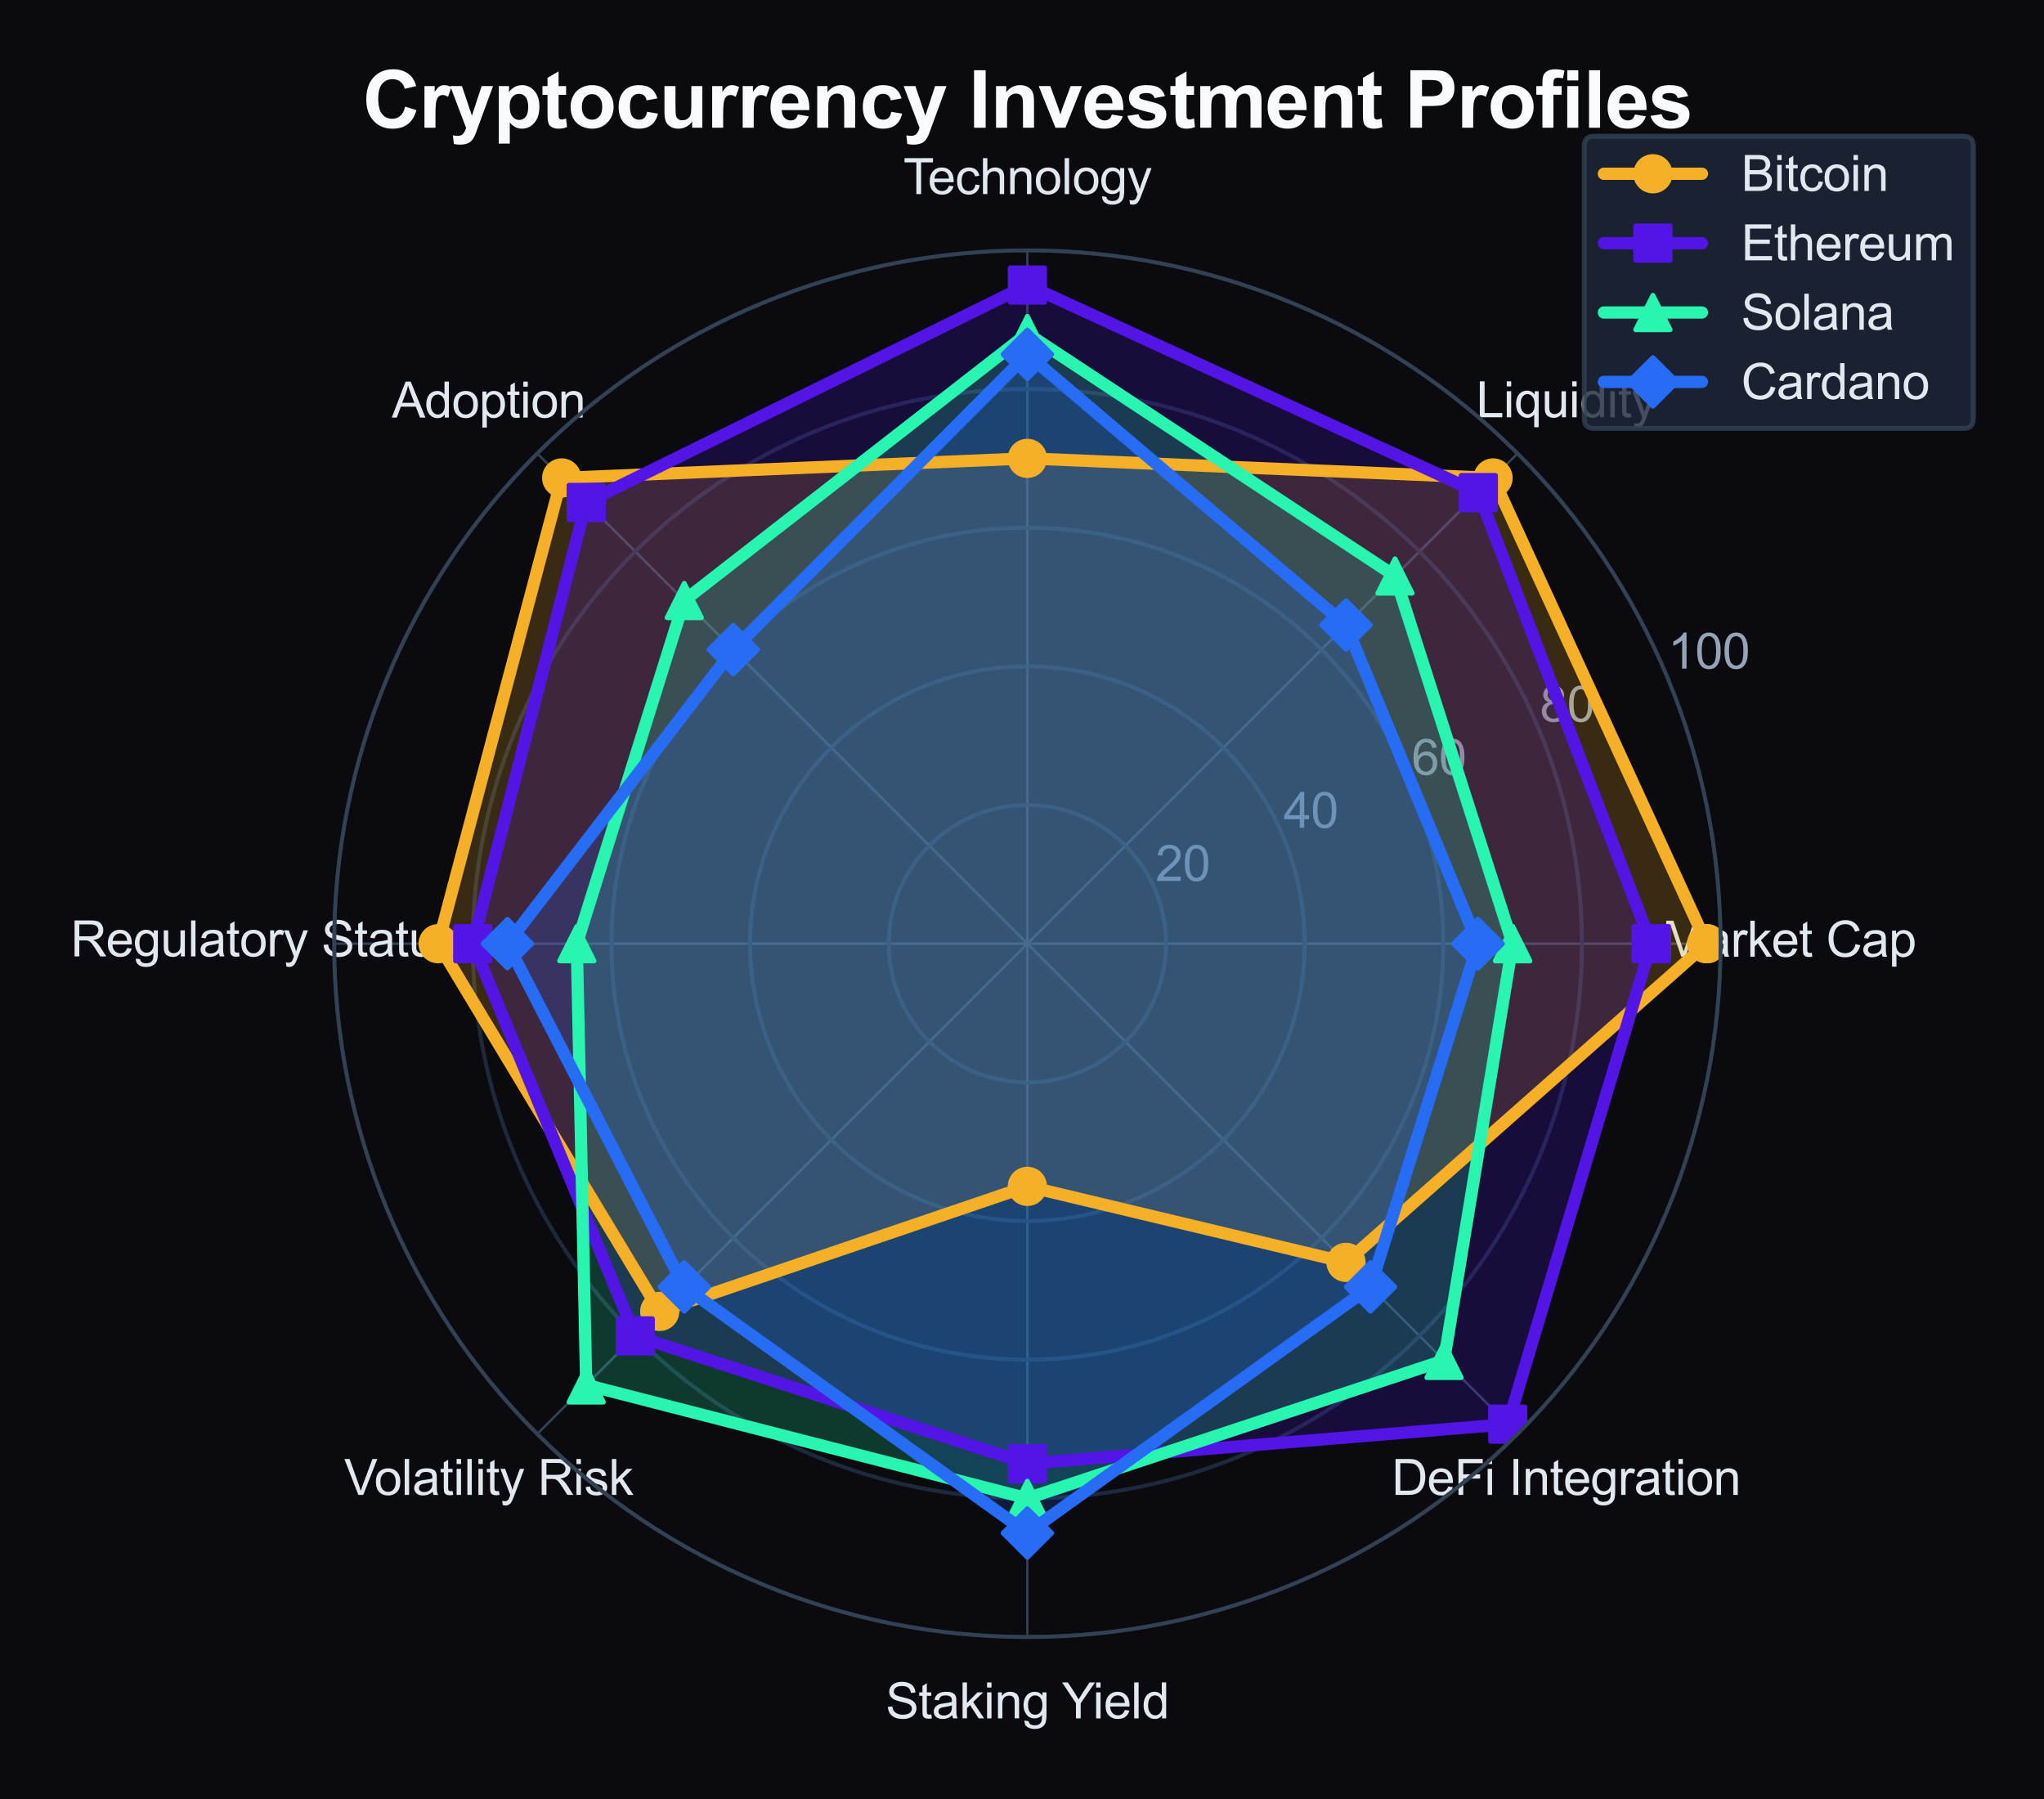 <?xml version="1.0" encoding="utf-8" standalone="no"?>
<!DOCTYPE svg PUBLIC "-//W3C//DTD SVG 1.1//EN"
  "http://www.w3.org/Graphics/SVG/1.1/DTD/svg11.dtd">
<svg xmlns:xlink="http://www.w3.org/1999/xlink" viewBox="0 0 416.828 366.878" xmlns="http://www.w3.org/2000/svg" version="1.1">
 <defs>
  <style type="text/css">*{stroke-linejoin: round; stroke-linecap: butt}</style>
 </defs>
 <g id="figure_1">
  <g id="patch_1">
   <path d="M 0 366.878 
L 416.828 366.878 
L 416.828 0 
L 0 0 
z
" style="fill: #0a0a0f"/>
  </g>
  <g id="axes_1">
   <g id="patch_2">
    <path d="M 350.88 192.417 
C 350.88 173.852 347.223 155.468 340.119 138.317 
C 333.015 121.166 322.601 105.581 309.474 92.454 
C 296.347 79.327 280.762 68.913 263.61 61.809 
C 246.459 54.704 228.075 51.047 209.511 51.047 
C 190.946 51.047 172.562 54.704 155.411 61.809 
C 138.26 68.913 122.675 79.327 109.548 92.454 
C 96.42 105.581 86.007 121.166 78.903 138.317 
C 71.798 155.468 68.141 173.852 68.141 192.417 
C 68.141 210.981 71.798 229.365 78.903 246.517 
C 86.007 263.668 96.42 279.253 109.548 292.38 
C 122.675 305.507 138.26 315.921 155.411 323.025 
C 172.562 330.129 190.946 333.786 209.511 333.786 
C 228.075 333.786 246.459 330.129 263.61 323.025 
C 280.762 315.921 296.347 305.507 309.474 292.38 
C 322.601 279.253 333.015 263.668 340.119 246.517 
C 347.223 229.365 350.88 210.981 350.88 192.417 
M 209.511 192.417 
C 209.511 192.417 209.511 192.417 209.511 192.417 
C 209.511 192.417 209.511 192.417 209.511 192.417 
C 209.511 192.417 209.511 192.417 209.511 192.417 
C 209.511 192.417 209.511 192.417 209.511 192.417 
C 209.511 192.417 209.511 192.417 209.511 192.417 
C 209.511 192.417 209.511 192.417 209.511 192.417 
C 209.511 192.417 209.511 192.417 209.511 192.417 
C 209.511 192.417 209.511 192.417 209.511 192.417 
C 209.511 192.417 209.511 192.417 209.511 192.417 
C 209.511 192.417 209.511 192.417 209.511 192.417 
C 209.511 192.417 209.511 192.417 209.511 192.417 
C 209.511 192.417 209.511 192.417 209.511 192.417 
C 209.511 192.417 209.511 192.417 209.511 192.417 
C 209.511 192.417 209.511 192.417 209.511 192.417 
C 209.511 192.417 209.511 192.417 209.511 192.417 
C 209.511 192.417 209.511 192.417 209.511 192.417 
z
" style="fill: #0a0a0f"/>
   </g>
   <g id="matplotlib.axis_1">
    <g id="xtick_1">
     <g id="line2d_1">
      <path d="M 209.511 192.417 
L 350.88 192.417 
" clip-path="url(#p26b1cb634c)" style="fill: none; stroke: #334155; stroke-width: 0.5; stroke-linecap: round"/>
     </g>
     <g id="text_1">
      <!-- Market Cap -->
      <g style="fill: #e2e8f0" transform="translate(339.04 195.063) scale(0.1 -0.1)">
       <defs>
        <path id="ArialMT-4d" d="M 475 0 
L 475 4581 
L 1388 4581 
L 2472 1338 
Q 2622 884 2691 659 
Q 2769 909 2934 1394 
L 4031 4581 
L 4847 4581 
L 4847 0 
L 4263 0 
L 4263 3834 
L 2931 0 
L 2384 0 
L 1059 3900 
L 1059 0 
L 475 0 
z
" transform="scale(0.016)"/>
        <path id="ArialMT-61" d="M 2588 409 
Q 2275 144 1986 34 
Q 1697 -75 1366 -75 
Q 819 -75 525 192 
Q 231 459 231 875 
Q 231 1119 342 1320 
Q 453 1522 633 1644 
Q 813 1766 1038 1828 
Q 1203 1872 1538 1913 
Q 2219 1994 2541 2106 
Q 2544 2222 2544 2253 
Q 2544 2597 2384 2738 
Q 2169 2928 1744 2928 
Q 1347 2928 1158 2789 
Q 969 2650 878 2297 
L 328 2372 
Q 403 2725 575 2942 
Q 747 3159 1072 3276 
Q 1397 3394 1825 3394 
Q 2250 3394 2515 3294 
Q 2781 3194 2906 3042 
Q 3031 2891 3081 2659 
Q 3109 2516 3109 2141 
L 3109 1391 
Q 3109 606 3145 398 
Q 3181 191 3288 0 
L 2700 0 
Q 2613 175 2588 409 
z
M 2541 1666 
Q 2234 1541 1622 1453 
Q 1275 1403 1131 1340 
Q 988 1278 909 1158 
Q 831 1038 831 891 
Q 831 666 1001 516 
Q 1172 366 1500 366 
Q 1825 366 2078 508 
Q 2331 650 2450 897 
Q 2541 1088 2541 1459 
L 2541 1666 
z
" transform="scale(0.016)"/>
        <path id="ArialMT-72" d="M 416 0 
L 416 3319 
L 922 3319 
L 922 2816 
Q 1116 3169 1280 3281 
Q 1444 3394 1641 3394 
Q 1925 3394 2219 3213 
L 2025 2691 
Q 1819 2813 1613 2813 
Q 1428 2813 1281 2702 
Q 1134 2591 1072 2394 
Q 978 2094 978 1738 
L 978 0 
L 416 0 
z
" transform="scale(0.016)"/>
        <path id="ArialMT-6b" d="M 425 0 
L 425 4581 
L 988 4581 
L 988 1969 
L 2319 3319 
L 3047 3319 
L 1778 2088 
L 3175 0 
L 2481 0 
L 1384 1697 
L 988 1316 
L 988 0 
L 425 0 
z
" transform="scale(0.016)"/>
        <path id="ArialMT-65" d="M 2694 1069 
L 3275 997 
Q 3138 488 2766 206 
Q 2394 -75 1816 -75 
Q 1088 -75 661 373 
Q 234 822 234 1631 
Q 234 2469 665 2931 
Q 1097 3394 1784 3394 
Q 2450 3394 2872 2941 
Q 3294 2488 3294 1666 
Q 3294 1616 3291 1516 
L 816 1516 
Q 847 969 1125 678 
Q 1403 388 1819 388 
Q 2128 388 2347 550 
Q 2566 713 2694 1069 
z
M 847 1978 
L 2700 1978 
Q 2663 2397 2488 2606 
Q 2219 2931 1791 2931 
Q 1403 2931 1139 2672 
Q 875 2413 847 1978 
z
" transform="scale(0.016)"/>
        <path id="ArialMT-74" d="M 1650 503 
L 1731 6 
Q 1494 -44 1306 -44 
Q 1000 -44 831 53 
Q 663 150 594 308 
Q 525 466 525 972 
L 525 2881 
L 113 2881 
L 113 3319 
L 525 3319 
L 525 4141 
L 1084 4478 
L 1084 3319 
L 1650 3319 
L 1650 2881 
L 1084 2881 
L 1084 941 
Q 1084 700 1114 631 
Q 1144 563 1211 522 
Q 1278 481 1403 481 
Q 1497 481 1650 503 
z
" transform="scale(0.016)"/>
        <path id="ArialMT-20" transform="scale(0.016)"/>
        <path id="ArialMT-43" d="M 3763 1606 
L 4369 1453 
Q 4178 706 3683 314 
Q 3188 -78 2472 -78 
Q 1731 -78 1267 223 
Q 803 525 561 1097 
Q 319 1669 319 2325 
Q 319 3041 592 3573 
Q 866 4106 1370 4382 
Q 1875 4659 2481 4659 
Q 3169 4659 3637 4309 
Q 4106 3959 4291 3325 
L 3694 3184 
Q 3534 3684 3231 3912 
Q 2928 4141 2469 4141 
Q 1941 4141 1586 3887 
Q 1231 3634 1087 3207 
Q 944 2781 944 2328 
Q 944 1744 1114 1308 
Q 1284 872 1643 656 
Q 2003 441 2422 441 
Q 2931 441 3284 734 
Q 3638 1028 3763 1606 
z
" transform="scale(0.016)"/>
        <path id="ArialMT-70" d="M 422 -1272 
L 422 3319 
L 934 3319 
L 934 2888 
Q 1116 3141 1344 3267 
Q 1572 3394 1897 3394 
Q 2322 3394 2647 3175 
Q 2972 2956 3137 2557 
Q 3303 2159 3303 1684 
Q 3303 1175 3120 767 
Q 2938 359 2589 142 
Q 2241 -75 1856 -75 
Q 1575 -75 1351 44 
Q 1128 163 984 344 
L 984 -1272 
L 422 -1272 
z
M 931 1641 
Q 931 1000 1190 694 
Q 1450 388 1819 388 
Q 2194 388 2461 705 
Q 2728 1022 2728 1688 
Q 2728 2322 2467 2637 
Q 2206 2953 1844 2953 
Q 1484 2953 1207 2617 
Q 931 2281 931 1641 
z
" transform="scale(0.016)"/>
       </defs>
       <use xlink:href="#ArialMT-4d"/>
       <use xlink:href="#ArialMT-61" transform="translate(83.301 0)"/>
       <use xlink:href="#ArialMT-72" transform="translate(138.916 0)"/>
       <use xlink:href="#ArialMT-6b" transform="translate(172.217 0)"/>
       <use xlink:href="#ArialMT-65" transform="translate(222.217 0)"/>
       <use xlink:href="#ArialMT-74" transform="translate(277.832 0)"/>
       <use xlink:href="#ArialMT-20" transform="translate(305.615 0)"/>
       <use xlink:href="#ArialMT-43" transform="translate(333.398 0)"/>
       <use xlink:href="#ArialMT-61" transform="translate(405.615 0)"/>
       <use xlink:href="#ArialMT-70" transform="translate(461.23 0)"/>
      </g>
     </g>
    </g>
    <g id="xtick_2">
     <g id="line2d_2">
      <path d="M 209.511 192.417 
L 309.474 92.454 
" clip-path="url(#p26b1cb634c)" style="fill: none; stroke: #334155; stroke-width: 0.5; stroke-linecap: round"/>
     </g>
     <g id="text_2">
      <!-- Liquidity -->
      <g style="fill: #e2e8f0" transform="translate(301.03 85.081) scale(0.1 -0.1)">
       <defs>
        <path id="ArialMT-4c" d="M 469 0 
L 469 4581 
L 1075 4581 
L 1075 541 
L 3331 541 
L 3331 0 
L 469 0 
z
" transform="scale(0.016)"/>
        <path id="ArialMT-69" d="M 425 3934 
L 425 4581 
L 988 4581 
L 988 3934 
L 425 3934 
z
M 425 0 
L 425 3319 
L 988 3319 
L 988 0 
L 425 0 
z
" transform="scale(0.016)"/>
        <path id="ArialMT-71" d="M 2538 -1272 
L 2538 353 
Q 2406 169 2170 47 
Q 1934 -75 1669 -75 
Q 1078 -75 651 397 
Q 225 869 225 1691 
Q 225 2191 398 2587 
Q 572 2984 901 3189 
Q 1231 3394 1625 3394 
Q 2241 3394 2594 2875 
L 2594 3319 
L 3100 3319 
L 3100 -1272 
L 2538 -1272 
z
M 803 1669 
Q 803 1028 1072 708 
Q 1341 388 1716 388 
Q 2075 388 2334 692 
Q 2594 997 2594 1619 
Q 2594 2281 2320 2615 
Q 2047 2950 1678 2950 
Q 1313 2950 1058 2639 
Q 803 2328 803 1669 
z
" transform="scale(0.016)"/>
        <path id="ArialMT-75" d="M 2597 0 
L 2597 488 
Q 2209 -75 1544 -75 
Q 1250 -75 995 37 
Q 741 150 617 320 
Q 494 491 444 738 
Q 409 903 409 1263 
L 409 3319 
L 972 3319 
L 972 1478 
Q 972 1038 1006 884 
Q 1059 663 1231 536 
Q 1403 409 1656 409 
Q 1909 409 2131 539 
Q 2353 669 2445 892 
Q 2538 1116 2538 1541 
L 2538 3319 
L 3100 3319 
L 3100 0 
L 2597 0 
z
" transform="scale(0.016)"/>
        <path id="ArialMT-64" d="M 2575 0 
L 2575 419 
Q 2259 -75 1647 -75 
Q 1250 -75 917 144 
Q 584 363 401 755 
Q 219 1147 219 1656 
Q 219 2153 384 2558 
Q 550 2963 881 3178 
Q 1213 3394 1622 3394 
Q 1922 3394 2156 3267 
Q 2391 3141 2538 2938 
L 2538 4581 
L 3097 4581 
L 3097 0 
L 2575 0 
z
M 797 1656 
Q 797 1019 1065 703 
Q 1334 388 1700 388 
Q 2069 388 2326 689 
Q 2584 991 2584 1609 
Q 2584 2291 2321 2609 
Q 2059 2928 1675 2928 
Q 1300 2928 1048 2622 
Q 797 2316 797 1656 
z
" transform="scale(0.016)"/>
        <path id="ArialMT-79" d="M 397 -1278 
L 334 -750 
Q 519 -800 656 -800 
Q 844 -800 956 -737 
Q 1069 -675 1141 -563 
Q 1194 -478 1313 -144 
Q 1328 -97 1363 -6 
L 103 3319 
L 709 3319 
L 1400 1397 
Q 1534 1031 1641 628 
Q 1738 1016 1872 1384 
L 2581 3319 
L 3144 3319 
L 1881 -56 
Q 1678 -603 1566 -809 
Q 1416 -1088 1222 -1217 
Q 1028 -1347 759 -1347 
Q 597 -1347 397 -1278 
z
" transform="scale(0.016)"/>
       </defs>
       <use xlink:href="#ArialMT-4c"/>
       <use xlink:href="#ArialMT-69" transform="translate(55.615 0)"/>
       <use xlink:href="#ArialMT-71" transform="translate(77.832 0)"/>
       <use xlink:href="#ArialMT-75" transform="translate(133.447 0)"/>
       <use xlink:href="#ArialMT-69" transform="translate(189.062 0)"/>
       <use xlink:href="#ArialMT-64" transform="translate(211.279 0)"/>
       <use xlink:href="#ArialMT-69" transform="translate(266.895 0)"/>
       <use xlink:href="#ArialMT-74" transform="translate(289.111 0)"/>
       <use xlink:href="#ArialMT-79" transform="translate(316.895 0)"/>
      </g>
     </g>
    </g>
    <g id="xtick_3">
     <g id="line2d_3">
      <path d="M 209.511 192.417 
L 209.511 51.047 
" clip-path="url(#p26b1cb634c)" style="fill: none; stroke: #334155; stroke-width: 0.5; stroke-linecap: round"/>
     </g>
     <g id="text_3">
      <!-- Technology -->
      <g style="fill: #e2e8f0" transform="translate(184.219 39.574) scale(0.1 -0.1)">
       <defs>
        <path id="ArialMT-54" d="M 1659 0 
L 1659 4041 
L 150 4041 
L 150 4581 
L 3781 4581 
L 3781 4041 
L 2266 4041 
L 2266 0 
L 1659 0 
z
" transform="scale(0.016)"/>
        <path id="ArialMT-63" d="M 2588 1216 
L 3141 1144 
Q 3050 572 2676 248 
Q 2303 -75 1759 -75 
Q 1078 -75 664 370 
Q 250 816 250 1647 
Q 250 2184 428 2587 
Q 606 2991 970 3192 
Q 1334 3394 1763 3394 
Q 2303 3394 2647 3120 
Q 2991 2847 3088 2344 
L 2541 2259 
Q 2463 2594 2264 2762 
Q 2066 2931 1784 2931 
Q 1359 2931 1093 2626 
Q 828 2322 828 1663 
Q 828 994 1084 691 
Q 1341 388 1753 388 
Q 2084 388 2306 591 
Q 2528 794 2588 1216 
z
" transform="scale(0.016)"/>
        <path id="ArialMT-68" d="M 422 0 
L 422 4581 
L 984 4581 
L 984 2938 
Q 1378 3394 1978 3394 
Q 2347 3394 2619 3248 
Q 2891 3103 3008 2847 
Q 3125 2591 3125 2103 
L 3125 0 
L 2563 0 
L 2563 2103 
Q 2563 2525 2380 2717 
Q 2197 2909 1863 2909 
Q 1613 2909 1392 2779 
Q 1172 2650 1078 2428 
Q 984 2206 984 1816 
L 984 0 
L 422 0 
z
" transform="scale(0.016)"/>
        <path id="ArialMT-6e" d="M 422 0 
L 422 3319 
L 928 3319 
L 928 2847 
Q 1294 3394 1984 3394 
Q 2284 3394 2536 3286 
Q 2788 3178 2913 3003 
Q 3038 2828 3088 2588 
Q 3119 2431 3119 2041 
L 3119 0 
L 2556 0 
L 2556 2019 
Q 2556 2363 2490 2533 
Q 2425 2703 2258 2804 
Q 2091 2906 1866 2906 
Q 1506 2906 1245 2678 
Q 984 2450 984 1813 
L 984 0 
L 422 0 
z
" transform="scale(0.016)"/>
        <path id="ArialMT-6f" d="M 213 1659 
Q 213 2581 725 3025 
Q 1153 3394 1769 3394 
Q 2453 3394 2887 2945 
Q 3322 2497 3322 1706 
Q 3322 1066 3130 698 
Q 2938 331 2570 128 
Q 2203 -75 1769 -75 
Q 1072 -75 642 372 
Q 213 819 213 1659 
z
M 791 1659 
Q 791 1022 1069 705 
Q 1347 388 1769 388 
Q 2188 388 2466 706 
Q 2744 1025 2744 1678 
Q 2744 2294 2464 2611 
Q 2184 2928 1769 2928 
Q 1347 2928 1069 2612 
Q 791 2297 791 1659 
z
" transform="scale(0.016)"/>
        <path id="ArialMT-6c" d="M 409 0 
L 409 4581 
L 972 4581 
L 972 0 
L 409 0 
z
" transform="scale(0.016)"/>
        <path id="ArialMT-67" d="M 319 -275 
L 866 -356 
Q 900 -609 1056 -725 
Q 1266 -881 1628 -881 
Q 2019 -881 2231 -725 
Q 2444 -569 2519 -288 
Q 2563 -116 2559 434 
Q 2191 0 1641 0 
Q 956 0 581 494 
Q 206 988 206 1678 
Q 206 2153 378 2554 
Q 550 2956 876 3175 
Q 1203 3394 1644 3394 
Q 2231 3394 2613 2919 
L 2613 3319 
L 3131 3319 
L 3131 450 
Q 3131 -325 2973 -648 
Q 2816 -972 2473 -1159 
Q 2131 -1347 1631 -1347 
Q 1038 -1347 672 -1080 
Q 306 -813 319 -275 
z
M 784 1719 
Q 784 1066 1043 766 
Q 1303 466 1694 466 
Q 2081 466 2343 764 
Q 2606 1063 2606 1700 
Q 2606 2309 2336 2618 
Q 2066 2928 1684 2928 
Q 1309 2928 1046 2623 
Q 784 2319 784 1719 
z
" transform="scale(0.016)"/>
       </defs>
       <use xlink:href="#ArialMT-54"/>
       <use xlink:href="#ArialMT-65" transform="translate(49.959 0)"/>
       <use xlink:href="#ArialMT-63" transform="translate(105.574 0)"/>
       <use xlink:href="#ArialMT-68" transform="translate(155.574 0)"/>
       <use xlink:href="#ArialMT-6e" transform="translate(211.189 0)"/>
       <use xlink:href="#ArialMT-6f" transform="translate(266.805 0)"/>
       <use xlink:href="#ArialMT-6c" transform="translate(322.42 0)"/>
       <use xlink:href="#ArialMT-6f" transform="translate(344.637 0)"/>
       <use xlink:href="#ArialMT-67" transform="translate(400.252 0)"/>
       <use xlink:href="#ArialMT-79" transform="translate(455.867 0)"/>
      </g>
     </g>
    </g>
    <g id="xtick_4">
     <g id="line2d_4">
      <path d="M 209.511 192.417 
L 109.548 92.454 
" clip-path="url(#p26b1cb634c)" style="fill: none; stroke: #334155; stroke-width: 0.5; stroke-linecap: round"/>
     </g>
     <g id="text_4">
      <!-- Adoption -->
      <g style="fill: #e2e8f0" transform="translate(79.911 85.139) scale(0.1 -0.1)">
       <defs>
        <path id="ArialMT-41" d="M -9 0 
L 1750 4581 
L 2403 4581 
L 4278 0 
L 3588 0 
L 3053 1388 
L 1138 1388 
L 634 0 
L -9 0 
z
M 1313 1881 
L 2866 1881 
L 2388 3150 
Q 2169 3728 2063 4100 
Q 1975 3659 1816 3225 
L 1313 1881 
z
" transform="scale(0.016)"/>
       </defs>
       <use xlink:href="#ArialMT-41"/>
       <use xlink:href="#ArialMT-64" transform="translate(66.699 0)"/>
       <use xlink:href="#ArialMT-6f" transform="translate(122.314 0)"/>
       <use xlink:href="#ArialMT-70" transform="translate(177.93 0)"/>
       <use xlink:href="#ArialMT-74" transform="translate(233.545 0)"/>
       <use xlink:href="#ArialMT-69" transform="translate(261.328 0)"/>
       <use xlink:href="#ArialMT-6f" transform="translate(283.545 0)"/>
       <use xlink:href="#ArialMT-6e" transform="translate(339.16 0)"/>
      </g>
     </g>
    </g>
    <g id="xtick_5">
     <g id="line2d_5">
      <path d="M 209.511 192.417 
L 68.141 192.417 
" clip-path="url(#p26b1cb634c)" style="fill: none; stroke: #334155; stroke-width: 0.5; stroke-linecap: round"/>
     </g>
     <g id="text_5">
      <!-- Regulatory Status -->
      <g style="fill: #e2e8f0" transform="translate(14.4 195.004) scale(0.1 -0.1)">
       <defs>
        <path id="ArialMT-52" d="M 503 0 
L 503 4581 
L 2534 4581 
Q 3147 4581 3465 4457 
Q 3784 4334 3975 4021 
Q 4166 3709 4166 3331 
Q 4166 2844 3850 2509 
Q 3534 2175 2875 2084 
Q 3116 1969 3241 1856 
Q 3506 1613 3744 1247 
L 4541 0 
L 3778 0 
L 3172 953 
Q 2906 1366 2734 1584 
Q 2563 1803 2427 1890 
Q 2291 1978 2150 2013 
Q 2047 2034 1813 2034 
L 1109 2034 
L 1109 0 
L 503 0 
z
M 1109 2559 
L 2413 2559 
Q 2828 2559 3062 2645 
Q 3297 2731 3419 2920 
Q 3541 3109 3541 3331 
Q 3541 3656 3305 3865 
Q 3069 4075 2559 4075 
L 1109 4075 
L 1109 2559 
z
" transform="scale(0.016)"/>
        <path id="ArialMT-53" d="M 288 1472 
L 859 1522 
Q 900 1178 1048 958 
Q 1197 738 1509 602 
Q 1822 466 2213 466 
Q 2559 466 2825 569 
Q 3091 672 3220 851 
Q 3350 1031 3350 1244 
Q 3350 1459 3225 1620 
Q 3100 1781 2813 1891 
Q 2628 1963 1997 2114 
Q 1366 2266 1113 2400 
Q 784 2572 623 2826 
Q 463 3081 463 3397 
Q 463 3744 659 4045 
Q 856 4347 1234 4503 
Q 1613 4659 2075 4659 
Q 2584 4659 2973 4495 
Q 3363 4331 3572 4012 
Q 3781 3694 3797 3291 
L 3216 3247 
Q 3169 3681 2898 3903 
Q 2628 4125 2100 4125 
Q 1550 4125 1298 3923 
Q 1047 3722 1047 3438 
Q 1047 3191 1225 3031 
Q 1400 2872 2139 2705 
Q 2878 2538 3153 2413 
Q 3553 2228 3743 1945 
Q 3934 1663 3934 1294 
Q 3934 928 3725 604 
Q 3516 281 3123 101 
Q 2731 -78 2241 -78 
Q 1619 -78 1198 103 
Q 778 284 539 648 
Q 300 1013 288 1472 
z
" transform="scale(0.016)"/>
        <path id="ArialMT-73" d="M 197 991 
L 753 1078 
Q 800 744 1014 566 
Q 1228 388 1613 388 
Q 2000 388 2187 545 
Q 2375 703 2375 916 
Q 2375 1106 2209 1216 
Q 2094 1291 1634 1406 
Q 1016 1563 777 1677 
Q 538 1791 414 1992 
Q 291 2194 291 2438 
Q 291 2659 392 2848 
Q 494 3038 669 3163 
Q 800 3259 1026 3326 
Q 1253 3394 1513 3394 
Q 1903 3394 2198 3281 
Q 2494 3169 2634 2976 
Q 2775 2784 2828 2463 
L 2278 2388 
Q 2241 2644 2061 2787 
Q 1881 2931 1553 2931 
Q 1166 2931 1000 2803 
Q 834 2675 834 2503 
Q 834 2394 903 2306 
Q 972 2216 1119 2156 
Q 1203 2125 1616 2013 
Q 2213 1853 2448 1751 
Q 2684 1650 2818 1456 
Q 2953 1263 2953 975 
Q 2953 694 2789 445 
Q 2625 197 2315 61 
Q 2006 -75 1616 -75 
Q 969 -75 630 194 
Q 291 463 197 991 
z
" transform="scale(0.016)"/>
       </defs>
       <use xlink:href="#ArialMT-52"/>
       <use xlink:href="#ArialMT-65" transform="translate(72.217 0)"/>
       <use xlink:href="#ArialMT-67" transform="translate(127.832 0)"/>
       <use xlink:href="#ArialMT-75" transform="translate(183.447 0)"/>
       <use xlink:href="#ArialMT-6c" transform="translate(239.062 0)"/>
       <use xlink:href="#ArialMT-61" transform="translate(261.279 0)"/>
       <use xlink:href="#ArialMT-74" transform="translate(316.895 0)"/>
       <use xlink:href="#ArialMT-6f" transform="translate(344.678 0)"/>
       <use xlink:href="#ArialMT-72" transform="translate(400.293 0)"/>
       <use xlink:href="#ArialMT-79" transform="translate(433.594 0)"/>
       <use xlink:href="#ArialMT-20" transform="translate(483.594 0)"/>
       <use xlink:href="#ArialMT-53" transform="translate(511.377 0)"/>
       <use xlink:href="#ArialMT-74" transform="translate(578.076 0)"/>
       <use xlink:href="#ArialMT-61" transform="translate(605.859 0)"/>
       <use xlink:href="#ArialMT-74" transform="translate(661.475 0)"/>
       <use xlink:href="#ArialMT-75" transform="translate(689.258 0)"/>
       <use xlink:href="#ArialMT-73" transform="translate(744.873 0)"/>
      </g>
     </g>
    </g>
    <g id="xtick_6">
     <g id="line2d_6">
      <path d="M 209.511 192.417 
L 109.548 292.38 
" clip-path="url(#p26b1cb634c)" style="fill: none; stroke: #334155; stroke-width: 0.5; stroke-linecap: round"/>
     </g>
     <g id="text_6">
      <!-- Volatility Risk -->
      <g style="fill: #e2e8f0" transform="translate(70.194 304.806) scale(0.1 -0.1)">
       <defs>
        <path id="ArialMT-56" d="M 1803 0 
L 28 4581 
L 684 4581 
L 1875 1253 
Q 2019 853 2116 503 
Q 2222 878 2363 1253 
L 3600 4581 
L 4219 4581 
L 2425 0 
L 1803 0 
z
" transform="scale(0.016)"/>
       </defs>
       <use xlink:href="#ArialMT-56"/>
       <use xlink:href="#ArialMT-6f" transform="translate(61.199 0)"/>
       <use xlink:href="#ArialMT-6c" transform="translate(116.814 0)"/>
       <use xlink:href="#ArialMT-61" transform="translate(139.031 0)"/>
       <use xlink:href="#ArialMT-74" transform="translate(194.646 0)"/>
       <use xlink:href="#ArialMT-69" transform="translate(222.43 0)"/>
       <use xlink:href="#ArialMT-6c" transform="translate(244.646 0)"/>
       <use xlink:href="#ArialMT-69" transform="translate(266.863 0)"/>
       <use xlink:href="#ArialMT-74" transform="translate(289.08 0)"/>
       <use xlink:href="#ArialMT-79" transform="translate(316.863 0)"/>
       <use xlink:href="#ArialMT-20" transform="translate(366.863 0)"/>
       <use xlink:href="#ArialMT-52" transform="translate(394.646 0)"/>
       <use xlink:href="#ArialMT-69" transform="translate(466.863 0)"/>
       <use xlink:href="#ArialMT-73" transform="translate(489.08 0)"/>
       <use xlink:href="#ArialMT-6b" transform="translate(539.08 0)"/>
      </g>
     </g>
    </g>
    <g id="xtick_7">
     <g id="line2d_7">
      <path d="M 209.511 192.417 
L 209.511 333.786 
" clip-path="url(#p26b1cb634c)" style="fill: none; stroke: #334155; stroke-width: 0.5; stroke-linecap: round"/>
     </g>
     <g id="text_7">
      <!-- Staking Yield -->
      <g style="fill: #e2e8f0" transform="translate(180.602 350.374) scale(0.1 -0.1)">
       <defs>
        <path id="ArialMT-59" d="M 1784 0 
L 1784 1941 
L 19 4581 
L 756 4581 
L 1659 3200 
Q 1909 2813 2125 2425 
Q 2331 2784 2625 3234 
L 3513 4581 
L 4219 4581 
L 2391 1941 
L 2391 0 
L 1784 0 
z
" transform="scale(0.016)"/>
       </defs>
       <use xlink:href="#ArialMT-53"/>
       <use xlink:href="#ArialMT-74" transform="translate(66.699 0)"/>
       <use xlink:href="#ArialMT-61" transform="translate(94.482 0)"/>
       <use xlink:href="#ArialMT-6b" transform="translate(150.098 0)"/>
       <use xlink:href="#ArialMT-69" transform="translate(200.098 0)"/>
       <use xlink:href="#ArialMT-6e" transform="translate(222.314 0)"/>
       <use xlink:href="#ArialMT-67" transform="translate(277.93 0)"/>
       <use xlink:href="#ArialMT-20" transform="translate(333.545 0)"/>
       <use xlink:href="#ArialMT-59" transform="translate(359.578 0)"/>
       <use xlink:href="#ArialMT-69" transform="translate(422.527 0)"/>
       <use xlink:href="#ArialMT-65" transform="translate(444.744 0)"/>
       <use xlink:href="#ArialMT-6c" transform="translate(500.359 0)"/>
       <use xlink:href="#ArialMT-64" transform="translate(522.576 0)"/>
      </g>
     </g>
    </g>
    <g id="xtick_8">
     <g id="line2d_8">
      <path d="M 209.511 192.417 
L 309.474 292.38 
" clip-path="url(#p26b1cb634c)" style="fill: none; stroke: #334155; stroke-width: 0.5; stroke-linecap: round"/>
     </g>
     <g id="text_8">
      <!-- DeFi Integration -->
      <g style="fill: #e2e8f0" transform="translate(283.802 304.806) scale(0.1 -0.1)">
       <defs>
        <path id="ArialMT-44" d="M 494 0 
L 494 4581 
L 2072 4581 
Q 2606 4581 2888 4516 
Q 3281 4425 3559 4188 
Q 3922 3881 4101 3404 
Q 4281 2928 4281 2316 
Q 4281 1794 4159 1391 
Q 4038 988 3847 723 
Q 3656 459 3429 307 
Q 3203 156 2883 78 
Q 2563 0 2147 0 
L 494 0 
z
M 1100 541 
L 2078 541 
Q 2531 541 2789 625 
Q 3047 709 3200 863 
Q 3416 1078 3536 1442 
Q 3656 1806 3656 2325 
Q 3656 3044 3420 3430 
Q 3184 3816 2847 3947 
Q 2603 4041 2063 4041 
L 1100 4041 
L 1100 541 
z
" transform="scale(0.016)"/>
        <path id="ArialMT-46" d="M 525 0 
L 525 4581 
L 3616 4581 
L 3616 4041 
L 1131 4041 
L 1131 2622 
L 3281 2622 
L 3281 2081 
L 1131 2081 
L 1131 0 
L 525 0 
z
" transform="scale(0.016)"/>
        <path id="ArialMT-49" d="M 597 0 
L 597 4581 
L 1203 4581 
L 1203 0 
L 597 0 
z
" transform="scale(0.016)"/>
       </defs>
       <use xlink:href="#ArialMT-44"/>
       <use xlink:href="#ArialMT-65" transform="translate(72.217 0)"/>
       <use xlink:href="#ArialMT-46" transform="translate(127.832 0)"/>
       <use xlink:href="#ArialMT-69" transform="translate(188.916 0)"/>
       <use xlink:href="#ArialMT-20" transform="translate(211.133 0)"/>
       <use xlink:href="#ArialMT-49" transform="translate(238.916 0)"/>
       <use xlink:href="#ArialMT-6e" transform="translate(266.699 0)"/>
       <use xlink:href="#ArialMT-74" transform="translate(322.314 0)"/>
       <use xlink:href="#ArialMT-65" transform="translate(350.098 0)"/>
       <use xlink:href="#ArialMT-67" transform="translate(405.713 0)"/>
       <use xlink:href="#ArialMT-72" transform="translate(461.328 0)"/>
       <use xlink:href="#ArialMT-61" transform="translate(494.629 0)"/>
       <use xlink:href="#ArialMT-74" transform="translate(550.244 0)"/>
       <use xlink:href="#ArialMT-69" transform="translate(578.027 0)"/>
       <use xlink:href="#ArialMT-6f" transform="translate(600.244 0)"/>
       <use xlink:href="#ArialMT-6e" transform="translate(655.859 0)"/>
      </g>
     </g>
    </g>
   </g>
   <g id="matplotlib.axis_2">
    <g id="ytick_1">
     <g id="line2d_9">
      <path d="M 237.785 192.417 
C 237.785 188.704 237.053 185.027 235.632 181.597 
C 234.212 178.167 232.129 175.05 229.503 172.424 
C 226.878 169.799 223.761 167.716 220.331 166.295 
C 216.9 164.874 213.224 164.143 209.511 164.143 
C 205.798 164.143 202.121 164.874 198.691 166.295 
C 195.261 167.716 192.144 169.799 189.518 172.424 
C 186.893 175.05 184.81 178.167 183.389 181.597 
C 181.968 185.027 181.237 188.704 181.237 192.417 
C 181.237 196.13 181.968 199.807 183.389 203.237 
C 184.81 206.667 186.893 209.784 189.518 212.41 
C 192.144 215.035 195.261 217.118 198.691 218.539 
C 202.121 219.959 205.798 220.691 209.511 220.691 
C 213.224 220.691 216.9 219.959 220.331 218.539 
C 223.761 217.118 226.878 215.035 229.503 212.41 
C 232.129 209.784 234.212 206.667 235.632 203.237 
C 237.053 199.807 237.785 196.13 237.785 192.417 
" clip-path="url(#p26b1cb634c)" style="fill: none; stroke: #1e293b; stroke-width: 0.8; stroke-linecap: round"/>
     </g>
     <g id="text_9">
      <!-- 20 -->
      <g style="fill: #94a3b8" transform="translate(235.632 179.609) scale(0.1 -0.1)">
       <defs>
        <path id="ArialMT-32" d="M 3222 541 
L 3222 0 
L 194 0 
Q 188 203 259 391 
Q 375 700 629 1000 
Q 884 1300 1366 1694 
Q 2113 2306 2375 2664 
Q 2638 3022 2638 3341 
Q 2638 3675 2398 3904 
Q 2159 4134 1775 4134 
Q 1369 4134 1125 3890 
Q 881 3647 878 3216 
L 300 3275 
Q 359 3922 746 4261 
Q 1134 4600 1788 4600 
Q 2447 4600 2831 4234 
Q 3216 3869 3216 3328 
Q 3216 3053 3103 2787 
Q 2991 2522 2730 2228 
Q 2469 1934 1863 1422 
Q 1356 997 1212 845 
Q 1069 694 975 541 
L 3222 541 
z
" transform="scale(0.016)"/>
        <path id="ArialMT-30" d="M 266 2259 
Q 266 3072 433 3567 
Q 600 4063 929 4331 
Q 1259 4600 1759 4600 
Q 2128 4600 2406 4451 
Q 2684 4303 2865 4023 
Q 3047 3744 3150 3342 
Q 3253 2941 3253 2259 
Q 3253 1453 3087 958 
Q 2922 463 2592 192 
Q 2263 -78 1759 -78 
Q 1097 -78 719 397 
Q 266 969 266 2259 
z
M 844 2259 
Q 844 1131 1108 757 
Q 1372 384 1759 384 
Q 2147 384 2411 759 
Q 2675 1134 2675 2259 
Q 2675 3391 2411 3762 
Q 2147 4134 1753 4134 
Q 1366 4134 1134 3806 
Q 844 3388 844 2259 
z
" transform="scale(0.016)"/>
       </defs>
       <use xlink:href="#ArialMT-32"/>
       <use xlink:href="#ArialMT-30" transform="translate(55.615 0)"/>
      </g>
     </g>
    </g>
    <g id="ytick_2">
     <g id="line2d_10">
      <path d="M 266.059 192.417 
C 266.059 184.991 264.596 177.638 261.754 170.777 
C 258.912 163.916 254.747 157.682 249.496 152.432 
C 244.245 147.181 238.011 143.015 231.151 140.174 
C 224.29 137.332 216.937 135.869 209.511 135.869 
C 202.085 135.869 194.731 137.332 187.871 140.174 
C 181.01 143.015 174.776 147.181 169.525 152.432 
C 164.275 157.682 160.109 163.916 157.267 170.777 
C 154.426 177.638 152.963 184.991 152.963 192.417 
C 152.963 199.843 154.426 207.196 157.267 214.057 
C 160.109 220.917 164.275 227.151 169.525 232.402 
C 174.776 237.653 181.01 241.818 187.871 244.66 
C 194.731 247.502 202.085 248.965 209.511 248.965 
C 216.937 248.965 224.29 247.502 231.151 244.66 
C 238.011 241.818 244.245 237.653 249.496 232.402 
C 254.747 227.151 258.912 220.917 261.754 214.057 
C 264.596 207.196 266.059 199.843 266.059 192.417 
" clip-path="url(#p26b1cb634c)" style="fill: none; stroke: #1e293b; stroke-width: 0.8; stroke-linecap: round"/>
     </g>
     <g id="text_10">
      <!-- 40 -->
      <g style="fill: #94a3b8" transform="translate(261.754 168.789) scale(0.1 -0.1)">
       <defs>
        <path id="ArialMT-34" d="M 2069 0 
L 2069 1097 
L 81 1097 
L 81 1613 
L 2172 4581 
L 2631 4581 
L 2631 1613 
L 3250 1613 
L 3250 1097 
L 2631 1097 
L 2631 0 
L 2069 0 
z
M 2069 1613 
L 2069 3678 
L 634 1613 
L 2069 1613 
z
" transform="scale(0.016)"/>
       </defs>
       <use xlink:href="#ArialMT-34"/>
       <use xlink:href="#ArialMT-30" transform="translate(55.615 0)"/>
      </g>
     </g>
    </g>
    <g id="ytick_3">
     <g id="line2d_11">
      <path d="M 294.332 192.417 
C 294.332 181.278 292.138 170.248 287.876 159.957 
C 283.613 149.666 277.365 140.315 269.489 132.439 
C 261.612 124.563 252.261 118.314 241.971 114.052 
C 231.68 109.789 220.649 107.595 209.511 107.595 
C 198.372 107.595 187.342 109.789 177.051 114.052 
C 166.76 118.314 157.409 124.563 149.533 132.439 
C 141.657 140.315 135.408 149.666 131.146 159.957 
C 126.883 170.248 124.689 181.278 124.689 192.417 
C 124.689 203.556 126.883 214.586 131.146 224.877 
C 135.408 235.167 141.657 244.519 149.533 252.395 
C 157.409 260.271 166.76 266.519 177.051 270.782 
C 187.342 275.044 198.372 277.238 209.511 277.238 
C 220.649 277.238 231.68 275.044 241.971 270.782 
C 252.261 266.519 261.612 260.271 269.489 252.395 
C 277.365 244.519 283.613 235.167 287.876 224.877 
C 292.138 214.586 294.332 203.556 294.332 192.417 
" clip-path="url(#p26b1cb634c)" style="fill: none; stroke: #1e293b; stroke-width: 0.8; stroke-linecap: round"/>
     </g>
     <g id="text_11">
      <!-- 60 -->
      <g style="fill: #94a3b8" transform="translate(287.876 157.97) scale(0.1 -0.1)">
       <defs>
        <path id="ArialMT-36" d="M 3184 3459 
L 2625 3416 
Q 2550 3747 2413 3897 
Q 2184 4138 1850 4138 
Q 1581 4138 1378 3988 
Q 1113 3794 959 3422 
Q 806 3050 800 2363 
Q 1003 2672 1297 2822 
Q 1591 2972 1913 2972 
Q 2475 2972 2870 2558 
Q 3266 2144 3266 1488 
Q 3266 1056 3080 686 
Q 2894 316 2569 119 
Q 2244 -78 1831 -78 
Q 1128 -78 684 439 
Q 241 956 241 2144 
Q 241 3472 731 4075 
Q 1159 4600 1884 4600 
Q 2425 4600 2770 4297 
Q 3116 3994 3184 3459 
z
M 888 1484 
Q 888 1194 1011 928 
Q 1134 663 1356 523 
Q 1578 384 1822 384 
Q 2178 384 2434 671 
Q 2691 959 2691 1453 
Q 2691 1928 2437 2201 
Q 2184 2475 1800 2475 
Q 1419 2475 1153 2201 
Q 888 1928 888 1484 
z
" transform="scale(0.016)"/>
       </defs>
       <use xlink:href="#ArialMT-36"/>
       <use xlink:href="#ArialMT-30" transform="translate(55.615 0)"/>
      </g>
     </g>
    </g>
    <g id="ytick_4">
     <g id="line2d_12">
      <path d="M 322.606 192.417 
C 322.606 177.565 319.681 162.858 313.997 149.137 
C 308.314 135.416 299.983 122.948 289.481 112.446 
C 278.98 101.945 266.512 93.614 252.791 87.93 
C 239.069 82.247 224.362 79.321 209.511 79.321 
C 194.659 79.321 179.952 82.247 166.231 87.93 
C 152.51 93.614 140.042 101.945 129.54 112.446 
C 119.039 122.948 110.708 135.416 105.024 149.137 
C 99.341 162.858 96.415 177.565 96.415 192.417 
C 96.415 207.268 99.341 221.976 105.024 235.697 
C 110.708 249.418 119.039 261.886 129.54 272.387 
C 140.042 282.889 152.51 291.22 166.231 296.903 
C 179.952 302.587 194.659 305.512 209.511 305.512 
C 224.362 305.512 239.069 302.587 252.791 296.903 
C 266.512 291.22 278.98 282.889 289.481 272.387 
C 299.983 261.886 308.314 249.418 313.997 235.697 
C 319.681 221.976 322.606 207.268 322.606 192.417 
" clip-path="url(#p26b1cb634c)" style="fill: none; stroke: #1e293b; stroke-width: 0.8; stroke-linecap: round"/>
     </g>
     <g id="text_12">
      <!-- 80 -->
      <g style="fill: #94a3b8" transform="translate(313.997 147.15) scale(0.1 -0.1)">
       <defs>
        <path id="ArialMT-38" d="M 1131 2484 
Q 781 2613 612 2850 
Q 444 3088 444 3419 
Q 444 3919 803 4259 
Q 1163 4600 1759 4600 
Q 2359 4600 2725 4251 
Q 3091 3903 3091 3403 
Q 3091 3084 2923 2848 
Q 2756 2613 2416 2484 
Q 2838 2347 3058 2040 
Q 3278 1734 3278 1309 
Q 3278 722 2862 322 
Q 2447 -78 1769 -78 
Q 1091 -78 675 323 
Q 259 725 259 1325 
Q 259 1772 486 2073 
Q 713 2375 1131 2484 
z
M 1019 3438 
Q 1019 3113 1228 2906 
Q 1438 2700 1772 2700 
Q 2097 2700 2305 2904 
Q 2513 3109 2513 3406 
Q 2513 3716 2298 3927 
Q 2084 4138 1766 4138 
Q 1444 4138 1231 3931 
Q 1019 3725 1019 3438 
z
M 838 1322 
Q 838 1081 952 856 
Q 1066 631 1291 507 
Q 1516 384 1775 384 
Q 2178 384 2440 643 
Q 2703 903 2703 1303 
Q 2703 1709 2433 1975 
Q 2163 2241 1756 2241 
Q 1359 2241 1098 1978 
Q 838 1716 838 1322 
z
" transform="scale(0.016)"/>
       </defs>
       <use xlink:href="#ArialMT-38"/>
       <use xlink:href="#ArialMT-30" transform="translate(55.615 0)"/>
      </g>
     </g>
    </g>
    <g id="ytick_5">
     <g id="line2d_13">
      <path d="M 350.88 192.417 
C 350.88 173.852 347.223 155.468 340.119 138.317 
C 333.015 121.166 322.601 105.581 309.474 92.454 
C 296.347 79.327 280.762 68.913 263.61 61.809 
C 246.459 54.704 228.075 51.047 209.511 51.047 
C 190.946 51.047 172.562 54.704 155.411 61.809 
C 138.26 68.913 122.675 79.327 109.548 92.454 
C 96.42 105.581 86.007 121.166 78.903 138.317 
C 71.798 155.468 68.141 173.852 68.141 192.417 
C 68.141 210.981 71.798 229.365 78.903 246.517 
C 86.007 263.668 96.42 279.253 109.548 292.38 
C 122.675 305.507 138.26 315.921 155.411 323.025 
C 172.562 330.129 190.946 333.786 209.511 333.786 
C 228.075 333.786 246.459 330.129 263.61 323.025 
C 280.762 315.921 296.347 305.507 309.474 292.38 
C 322.601 279.253 333.015 263.668 340.119 246.517 
C 347.223 229.365 350.88 210.981 350.88 192.417 
" clip-path="url(#p26b1cb634c)" style="fill: none; stroke: #1e293b; stroke-width: 0.8; stroke-linecap: round"/>
     </g>
     <g id="text_13">
      <!-- 100 -->
      <g style="fill: #94a3b8" transform="translate(340.119 136.33) scale(0.1 -0.1)">
       <defs>
        <path id="ArialMT-31" d="M 2384 0 
L 1822 0 
L 1822 3584 
Q 1619 3391 1289 3197 
Q 959 3003 697 2906 
L 697 3450 
Q 1169 3672 1522 3987 
Q 1875 4303 2022 4600 
L 2384 4600 
L 2384 0 
z
" transform="scale(0.016)"/>
       </defs>
       <use xlink:href="#ArialMT-31"/>
       <use xlink:href="#ArialMT-30" transform="translate(55.615 0)"/>
       <use xlink:href="#ArialMT-30" transform="translate(111.23 0)"/>
      </g>
     </g>
    </g>
   </g>
   <g id="patch_3">
    <path d="M 348.053 192.417 
L 304.476 97.452 
L 209.511 93.458 
L 114.546 97.452 
L 89.347 192.417 
L 134.538 267.389 
L 209.511 241.896 
L 274.487 257.393 
z
" clip-path="url(#p26b1cb634c)" style="fill: #f5b027; opacity: 0.2; stroke: #f5b027; stroke-linejoin: miter"/>
   </g>
   <g id="patch_4">
    <path d="M 336.743 192.417 
L 301.477 100.451 
L 209.511 58.116 
L 119.544 102.45 
L 96.415 192.417 
L 129.54 272.387 
L 209.511 298.444 
L 307.475 290.381 
z
" clip-path="url(#p26b1cb634c)" style="fill: #5314e6; opacity: 0.2; stroke: #5314e6; stroke-linejoin: miter"/>
   </g>
   <g id="patch_5">
    <path d="M 308.469 192.417 
L 284.483 117.444 
L 209.511 68.012 
L 139.537 122.443 
L 117.621 192.417 
L 119.544 282.384 
L 209.511 305.512 
L 294.48 277.386 
z
" clip-path="url(#p26b1cb634c)" style="fill: #27f5b0; opacity: 0.2; stroke: #27f5b0; stroke-linejoin: miter"/>
   </g>
   <g id="patch_6">
    <path d="M 301.401 192.417 
L 274.487 127.441 
L 209.511 72.253 
L 149.533 132.439 
L 103.484 192.417 
L 139.537 262.391 
L 209.511 312.581 
L 279.485 262.391 
z
" clip-path="url(#p26b1cb634c)" style="fill: #276cf5; opacity: 0.2; stroke: #276cf5; stroke-linejoin: miter"/>
   </g>
   <g id="line2d_14">
    <path d="M 348.053 192.417 
L 304.476 97.452 
L 209.511 93.458 
L 114.546 97.452 
L 89.347 192.417 
L 134.538 267.389 
L 209.511 241.896 
L 274.487 257.393 
L 348.053 192.417 
" clip-path="url(#p26b1cb634c)" style="fill: none; stroke: #f5b027; stroke-width: 2.5; stroke-linecap: round"/>
    <defs>
     <path id="mf9133486c1" d="M 0 3.5 
C 0.928 3.5 1.819 3.131 2.475 2.475 
C 3.131 1.819 3.5 0.928 3.5 0 
C 3.5 -0.928 3.131 -1.819 2.475 -2.475 
C 1.819 -3.131 0.928 -3.5 0 -3.5 
C -0.928 -3.5 -1.819 -3.131 -2.475 -2.475 
C -3.131 -1.819 -3.5 -0.928 -3.5 0 
C -3.5 0.928 -3.131 1.819 -2.475 2.475 
C -1.819 3.131 -0.928 3.5 0 3.5 
z
" style="stroke: #f5b027"/>
    </defs>
    <g clip-path="url(#p26b1cb634c)">
     <use xlink:href="#mf9133486c1" x="348.053" y="192.417" style="fill: #f5b027; stroke: #f5b027"/>
     <use xlink:href="#mf9133486c1" x="304.476" y="97.452" style="fill: #f5b027; stroke: #f5b027"/>
     <use xlink:href="#mf9133486c1" x="209.511" y="93.458" style="fill: #f5b027; stroke: #f5b027"/>
     <use xlink:href="#mf9133486c1" x="114.546" y="97.452" style="fill: #f5b027; stroke: #f5b027"/>
     <use xlink:href="#mf9133486c1" x="89.347" y="192.417" style="fill: #f5b027; stroke: #f5b027"/>
     <use xlink:href="#mf9133486c1" x="134.538" y="267.389" style="fill: #f5b027; stroke: #f5b027"/>
     <use xlink:href="#mf9133486c1" x="209.511" y="241.896" style="fill: #f5b027; stroke: #f5b027"/>
     <use xlink:href="#mf9133486c1" x="274.487" y="257.393" style="fill: #f5b027; stroke: #f5b027"/>
     <use xlink:href="#mf9133486c1" x="348.053" y="192.417" style="fill: #f5b027; stroke: #f5b027"/>
    </g>
   </g>
   <g id="line2d_15">
    <path d="M 336.743 192.417 
L 301.477 100.451 
L 209.511 58.116 
L 119.544 102.45 
L 96.415 192.417 
L 129.54 272.387 
L 209.511 298.444 
L 307.475 290.381 
L 336.743 192.417 
" clip-path="url(#p26b1cb634c)" style="fill: none; stroke: #5314e6; stroke-width: 2.5; stroke-linecap: round"/>
    <defs>
     <path id="m2583d45ca9" d="M -3.5 3.5 
L 3.5 3.5 
L 3.5 -3.5 
L -3.5 -3.5 
z
" style="stroke: #5314e6; stroke-linejoin: miter"/>
    </defs>
    <g clip-path="url(#p26b1cb634c)">
     <use xlink:href="#m2583d45ca9" x="336.743" y="192.417" style="fill: #5314e6; stroke: #5314e6; stroke-linejoin: miter"/>
     <use xlink:href="#m2583d45ca9" x="301.477" y="100.451" style="fill: #5314e6; stroke: #5314e6; stroke-linejoin: miter"/>
     <use xlink:href="#m2583d45ca9" x="209.511" y="58.116" style="fill: #5314e6; stroke: #5314e6; stroke-linejoin: miter"/>
     <use xlink:href="#m2583d45ca9" x="119.544" y="102.45" style="fill: #5314e6; stroke: #5314e6; stroke-linejoin: miter"/>
     <use xlink:href="#m2583d45ca9" x="96.415" y="192.417" style="fill: #5314e6; stroke: #5314e6; stroke-linejoin: miter"/>
     <use xlink:href="#m2583d45ca9" x="129.54" y="272.387" style="fill: #5314e6; stroke: #5314e6; stroke-linejoin: miter"/>
     <use xlink:href="#m2583d45ca9" x="209.511" y="298.444" style="fill: #5314e6; stroke: #5314e6; stroke-linejoin: miter"/>
     <use xlink:href="#m2583d45ca9" x="307.475" y="290.381" style="fill: #5314e6; stroke: #5314e6; stroke-linejoin: miter"/>
     <use xlink:href="#m2583d45ca9" x="336.743" y="192.417" style="fill: #5314e6; stroke: #5314e6; stroke-linejoin: miter"/>
    </g>
   </g>
   <g id="line2d_16">
    <path d="M 308.469 192.417 
L 284.483 117.444 
L 209.511 68.012 
L 139.537 122.443 
L 117.621 192.417 
L 119.544 282.384 
L 209.511 305.512 
L 294.48 277.386 
L 308.469 192.417 
" clip-path="url(#p26b1cb634c)" style="fill: none; stroke: #27f5b0; stroke-width: 2.5; stroke-linecap: round"/>
    <defs>
     <path id="me1a1d5e220" d="M 0 -3.5 
L -3.5 3.5 
L 3.5 3.5 
z
" style="stroke: #27f5b0; stroke-linejoin: miter"/>
    </defs>
    <g clip-path="url(#p26b1cb634c)">
     <use xlink:href="#me1a1d5e220" x="308.469" y="192.417" style="fill: #27f5b0; stroke: #27f5b0; stroke-linejoin: miter"/>
     <use xlink:href="#me1a1d5e220" x="284.483" y="117.444" style="fill: #27f5b0; stroke: #27f5b0; stroke-linejoin: miter"/>
     <use xlink:href="#me1a1d5e220" x="209.511" y="68.012" style="fill: #27f5b0; stroke: #27f5b0; stroke-linejoin: miter"/>
     <use xlink:href="#me1a1d5e220" x="139.537" y="122.443" style="fill: #27f5b0; stroke: #27f5b0; stroke-linejoin: miter"/>
     <use xlink:href="#me1a1d5e220" x="117.621" y="192.417" style="fill: #27f5b0; stroke: #27f5b0; stroke-linejoin: miter"/>
     <use xlink:href="#me1a1d5e220" x="119.544" y="282.384" style="fill: #27f5b0; stroke: #27f5b0; stroke-linejoin: miter"/>
     <use xlink:href="#me1a1d5e220" x="209.511" y="305.512" style="fill: #27f5b0; stroke: #27f5b0; stroke-linejoin: miter"/>
     <use xlink:href="#me1a1d5e220" x="294.48" y="277.386" style="fill: #27f5b0; stroke: #27f5b0; stroke-linejoin: miter"/>
     <use xlink:href="#me1a1d5e220" x="308.469" y="192.417" style="fill: #27f5b0; stroke: #27f5b0; stroke-linejoin: miter"/>
    </g>
   </g>
   <g id="line2d_17">
    <path d="M 301.401 192.417 
L 274.487 127.441 
L 209.511 72.253 
L 149.533 132.439 
L 103.484 192.417 
L 139.537 262.391 
L 209.511 312.581 
L 279.485 262.391 
L 301.401 192.417 
" clip-path="url(#p26b1cb634c)" style="fill: none; stroke: #276cf5; stroke-width: 2.5; stroke-linecap: round"/>
    <defs>
     <path id="m20bf2fee52" d="M -0 4.95 
L 4.95 0 
L 0 -4.95 
L -4.95 -0 
z
" style="stroke: #276cf5; stroke-linejoin: miter"/>
    </defs>
    <g clip-path="url(#p26b1cb634c)">
     <use xlink:href="#m20bf2fee52" x="301.401" y="192.417" style="fill: #276cf5; stroke: #276cf5; stroke-linejoin: miter"/>
     <use xlink:href="#m20bf2fee52" x="274.487" y="127.441" style="fill: #276cf5; stroke: #276cf5; stroke-linejoin: miter"/>
     <use xlink:href="#m20bf2fee52" x="209.511" y="72.253" style="fill: #276cf5; stroke: #276cf5; stroke-linejoin: miter"/>
     <use xlink:href="#m20bf2fee52" x="149.533" y="132.439" style="fill: #276cf5; stroke: #276cf5; stroke-linejoin: miter"/>
     <use xlink:href="#m20bf2fee52" x="103.484" y="192.417" style="fill: #276cf5; stroke: #276cf5; stroke-linejoin: miter"/>
     <use xlink:href="#m20bf2fee52" x="139.537" y="262.391" style="fill: #276cf5; stroke: #276cf5; stroke-linejoin: miter"/>
     <use xlink:href="#m20bf2fee52" x="209.511" y="312.581" style="fill: #276cf5; stroke: #276cf5; stroke-linejoin: miter"/>
     <use xlink:href="#m20bf2fee52" x="279.485" y="262.391" style="fill: #276cf5; stroke: #276cf5; stroke-linejoin: miter"/>
     <use xlink:href="#m20bf2fee52" x="301.401" y="192.417" style="fill: #276cf5; stroke: #276cf5; stroke-linejoin: miter"/>
    </g>
   </g>
   <g id="patch_7">
    <path d="M 350.88 192.417 
C 350.88 173.852 347.223 155.468 340.119 138.317 
C 333.015 121.166 322.601 105.581 309.474 92.454 
C 296.347 79.327 280.762 68.913 263.61 61.809 
C 246.459 54.704 228.075 51.047 209.511 51.047 
C 190.946 51.047 172.562 54.704 155.411 61.809 
C 138.26 68.913 122.675 79.327 109.548 92.454 
C 96.42 105.581 86.007 121.166 78.903 138.317 
C 71.798 155.468 68.141 173.852 68.141 192.417 
C 68.141 210.981 71.798 229.365 78.903 246.517 
C 86.007 263.668 96.42 279.253 109.548 292.38 
C 122.675 305.507 138.26 315.921 155.411 323.025 
C 172.562 330.129 190.946 333.786 209.511 333.786 
C 228.075 333.786 246.459 330.129 263.61 323.025 
C 280.762 315.921 296.347 305.507 309.474 292.38 
C 322.601 279.253 333.015 263.668 340.119 246.517 
C 347.223 229.365 350.88 210.981 350.88 192.417 
" style="fill: none; stroke: #334155; stroke-width: 0.8; stroke-linejoin: miter; stroke-linecap: square"/>
   </g>
   <g id="text_14">
    <!-- Cryptocurrency Investment Profiles -->
    <g style="fill: #f8fafc" transform="translate(73.921 26.047) scale(0.16 -0.16)">
     <defs>
      <path id="Arial-BoldMT-43" d="M 3397 1684 
L 4294 1400 
Q 4088 650 3608 286 
Q 3128 -78 2391 -78 
Q 1478 -78 890 545 
Q 303 1169 303 2250 
Q 303 3394 893 4026 
Q 1484 4659 2447 4659 
Q 3288 4659 3813 4163 
Q 4125 3869 4281 3319 
L 3366 3100 
Q 3284 3456 3026 3662 
Q 2769 3869 2400 3869 
Q 1891 3869 1573 3503 
Q 1256 3138 1256 2319 
Q 1256 1450 1568 1081 
Q 1881 713 2381 713 
Q 2750 713 3015 947 
Q 3281 1181 3397 1684 
z
" transform="scale(0.016)"/>
      <path id="Arial-BoldMT-72" d="M 1300 0 
L 422 0 
L 422 3319 
L 1238 3319 
L 1238 2847 
Q 1447 3181 1614 3287 
Q 1781 3394 1994 3394 
Q 2294 3394 2572 3228 
L 2300 2463 
Q 2078 2606 1888 2606 
Q 1703 2606 1575 2504 
Q 1447 2403 1373 2137 
Q 1300 1872 1300 1025 
L 1300 0 
z
" transform="scale(0.016)"/>
      <path id="Arial-BoldMT-79" d="M 44 3319 
L 978 3319 
L 1772 963 
L 2547 3319 
L 3456 3319 
L 2284 125 
L 2075 -453 
Q 1959 -744 1854 -897 
Q 1750 -1050 1614 -1145 
Q 1478 -1241 1279 -1294 
Q 1081 -1347 831 -1347 
Q 578 -1347 334 -1294 
L 256 -606 
Q 463 -647 628 -647 
Q 934 -647 1081 -467 
Q 1228 -288 1306 -9 
L 44 3319 
z
" transform="scale(0.016)"/>
      <path id="Arial-BoldMT-70" d="M 434 3319 
L 1253 3319 
L 1253 2831 
Q 1413 3081 1684 3237 
Q 1956 3394 2288 3394 
Q 2866 3394 3269 2941 
Q 3672 2488 3672 1678 
Q 3672 847 3265 386 
Q 2859 -75 2281 -75 
Q 2006 -75 1782 34 
Q 1559 144 1313 409 
L 1313 -1263 
L 434 -1263 
L 434 3319 
z
M 1303 1716 
Q 1303 1156 1525 889 
Q 1747 622 2066 622 
Q 2372 622 2575 867 
Q 2778 1113 2778 1672 
Q 2778 2194 2568 2447 
Q 2359 2700 2050 2700 
Q 1728 2700 1515 2451 
Q 1303 2203 1303 1716 
z
" transform="scale(0.016)"/>
      <path id="Arial-BoldMT-74" d="M 1981 3319 
L 1981 2619 
L 1381 2619 
L 1381 1281 
Q 1381 875 1398 808 
Q 1416 741 1477 697 
Q 1538 653 1625 653 
Q 1747 653 1978 738 
L 2053 56 
Q 1747 -75 1359 -75 
Q 1122 -75 931 4 
Q 741 84 652 211 
Q 563 338 528 553 
Q 500 706 500 1172 
L 500 2619 
L 97 2619 
L 97 3319 
L 500 3319 
L 500 3978 
L 1381 4491 
L 1381 3319 
L 1981 3319 
z
" transform="scale(0.016)"/>
      <path id="Arial-BoldMT-6f" d="M 256 1706 
Q 256 2144 472 2553 
Q 688 2963 1083 3178 
Q 1478 3394 1966 3394 
Q 2719 3394 3200 2905 
Q 3681 2416 3681 1669 
Q 3681 916 3195 420 
Q 2709 -75 1972 -75 
Q 1516 -75 1102 131 
Q 688 338 472 736 
Q 256 1134 256 1706 
z
M 1156 1659 
Q 1156 1166 1390 903 
Q 1625 641 1969 641 
Q 2313 641 2545 903 
Q 2778 1166 2778 1666 
Q 2778 2153 2545 2415 
Q 2313 2678 1969 2678 
Q 1625 2678 1390 2415 
Q 1156 2153 1156 1659 
z
" transform="scale(0.016)"/>
      <path id="Arial-BoldMT-63" d="M 3353 2338 
L 2488 2181 
Q 2444 2441 2289 2572 
Q 2134 2703 1888 2703 
Q 1559 2703 1364 2476 
Q 1169 2250 1169 1719 
Q 1169 1128 1367 884 
Q 1566 641 1900 641 
Q 2150 641 2309 783 
Q 2469 925 2534 1272 
L 3397 1125 
Q 3263 531 2881 228 
Q 2500 -75 1859 -75 
Q 1131 -75 698 384 
Q 266 844 266 1656 
Q 266 2478 700 2936 
Q 1134 3394 1875 3394 
Q 2481 3394 2839 3133 
Q 3197 2872 3353 2338 
z
" transform="scale(0.016)"/>
      <path id="Arial-BoldMT-75" d="M 2644 0 
L 2644 497 
Q 2463 231 2167 78 
Q 1872 -75 1544 -75 
Q 1209 -75 943 72 
Q 678 219 559 484 
Q 441 750 441 1219 
L 441 3319 
L 1319 3319 
L 1319 1794 
Q 1319 1094 1367 936 
Q 1416 778 1544 686 
Q 1672 594 1869 594 
Q 2094 594 2272 717 
Q 2450 841 2515 1023 
Q 2581 1206 2581 1919 
L 2581 3319 
L 3459 3319 
L 3459 0 
L 2644 0 
z
" transform="scale(0.016)"/>
      <path id="Arial-BoldMT-65" d="M 2381 1056 
L 3256 909 
Q 3088 428 2723 176 
Q 2359 -75 1813 -75 
Q 947 -75 531 491 
Q 203 944 203 1634 
Q 203 2459 634 2926 
Q 1066 3394 1725 3394 
Q 2466 3394 2894 2905 
Q 3322 2416 3303 1406 
L 1103 1406 
Q 1113 1016 1316 798 
Q 1519 581 1822 581 
Q 2028 581 2168 693 
Q 2309 806 2381 1056 
z
M 2431 1944 
Q 2422 2325 2234 2523 
Q 2047 2722 1778 2722 
Q 1491 2722 1303 2513 
Q 1116 2303 1119 1944 
L 2431 1944 
z
" transform="scale(0.016)"/>
      <path id="Arial-BoldMT-6e" d="M 3478 0 
L 2600 0 
L 2600 1694 
Q 2600 2231 2544 2389 
Q 2488 2547 2361 2634 
Q 2234 2722 2056 2722 
Q 1828 2722 1647 2597 
Q 1466 2472 1398 2265 
Q 1331 2059 1331 1503 
L 1331 0 
L 453 0 
L 453 3319 
L 1269 3319 
L 1269 2831 
Q 1703 3394 2363 3394 
Q 2653 3394 2893 3289 
Q 3134 3184 3257 3021 
Q 3381 2859 3429 2653 
Q 3478 2447 3478 2063 
L 3478 0 
z
" transform="scale(0.016)"/>
      <path id="Arial-BoldMT-20" transform="scale(0.016)"/>
      <path id="Arial-BoldMT-49" d="M 438 0 
L 438 4581 
L 1363 4581 
L 1363 0 
L 438 0 
z
" transform="scale(0.016)"/>
      <path id="Arial-BoldMT-76" d="M 1372 0 
L 34 3319 
L 956 3319 
L 1581 1625 
L 1763 1059 
Q 1834 1275 1853 1344 
Q 1897 1484 1947 1625 
L 2578 3319 
L 3481 3319 
L 2163 0 
L 1372 0 
z
" transform="scale(0.016)"/>
      <path id="Arial-BoldMT-73" d="M 150 947 
L 1031 1081 
Q 1088 825 1259 692 
Q 1431 559 1741 559 
Q 2081 559 2253 684 
Q 2369 772 2369 919 
Q 2369 1019 2306 1084 
Q 2241 1147 2013 1200 
Q 950 1434 666 1628 
Q 272 1897 272 2375 
Q 272 2806 612 3100 
Q 953 3394 1669 3394 
Q 2350 3394 2681 3172 
Q 3013 2950 3138 2516 
L 2309 2363 
Q 2256 2556 2107 2659 
Q 1959 2763 1684 2763 
Q 1338 2763 1188 2666 
Q 1088 2597 1088 2488 
Q 1088 2394 1175 2328 
Q 1294 2241 1995 2081 
Q 2697 1922 2975 1691 
Q 3250 1456 3250 1038 
Q 3250 581 2869 253 
Q 2488 -75 1741 -75 
Q 1063 -75 667 200 
Q 272 475 150 947 
z
" transform="scale(0.016)"/>
      <path id="Arial-BoldMT-6d" d="M 394 3319 
L 1203 3319 
L 1203 2866 
Q 1638 3394 2238 3394 
Q 2556 3394 2790 3262 
Q 3025 3131 3175 2866 
Q 3394 3131 3647 3262 
Q 3900 3394 4188 3394 
Q 4553 3394 4806 3245 
Q 5059 3097 5184 2809 
Q 5275 2597 5275 2122 
L 5275 0 
L 4397 0 
L 4397 1897 
Q 4397 2391 4306 2534 
Q 4184 2722 3931 2722 
Q 3747 2722 3584 2609 
Q 3422 2497 3350 2280 
Q 3278 2063 3278 1594 
L 3278 0 
L 2400 0 
L 2400 1819 
Q 2400 2303 2353 2443 
Q 2306 2584 2207 2653 
Q 2109 2722 1941 2722 
Q 1738 2722 1575 2612 
Q 1413 2503 1342 2297 
Q 1272 2091 1272 1613 
L 1272 0 
L 394 0 
L 394 3319 
z
" transform="scale(0.016)"/>
      <path id="Arial-BoldMT-50" d="M 466 0 
L 466 4581 
L 1950 4581 
Q 2794 4581 3050 4513 
Q 3444 4409 3709 4064 
Q 3975 3719 3975 3172 
Q 3975 2750 3822 2462 
Q 3669 2175 3433 2011 
Q 3197 1847 2953 1794 
Q 2622 1728 1994 1728 
L 1391 1728 
L 1391 0 
L 466 0 
z
M 1391 3806 
L 1391 2506 
L 1897 2506 
Q 2444 2506 2628 2578 
Q 2813 2650 2917 2803 
Q 3022 2956 3022 3159 
Q 3022 3409 2875 3571 
Q 2728 3734 2503 3775 
Q 2338 3806 1838 3806 
L 1391 3806 
z
" transform="scale(0.016)"/>
      <path id="Arial-BoldMT-66" d="M 75 3319 
L 563 3319 
L 563 3569 
Q 563 3988 652 4194 
Q 741 4400 980 4529 
Q 1219 4659 1584 4659 
Q 1959 4659 2319 4547 
L 2200 3934 
Q 1991 3984 1797 3984 
Q 1606 3984 1523 3895 
Q 1441 3806 1441 3553 
L 1441 3319 
L 2097 3319 
L 2097 2628 
L 1441 2628 
L 1441 0 
L 563 0 
L 563 2628 
L 75 2628 
L 75 3319 
z
" transform="scale(0.016)"/>
      <path id="Arial-BoldMT-69" d="M 459 3769 
L 459 4581 
L 1338 4581 
L 1338 3769 
L 459 3769 
z
M 459 0 
L 459 3319 
L 1338 3319 
L 1338 0 
L 459 0 
z
" transform="scale(0.016)"/>
      <path id="Arial-BoldMT-6c" d="M 459 0 
L 459 4581 
L 1338 4581 
L 1338 0 
L 459 0 
z
" transform="scale(0.016)"/>
     </defs>
     <use xlink:href="#Arial-BoldMT-43"/>
     <use xlink:href="#Arial-BoldMT-72" transform="translate(72.217 0)"/>
     <use xlink:href="#Arial-BoldMT-79" transform="translate(111.133 0)"/>
     <use xlink:href="#Arial-BoldMT-70" transform="translate(166.748 0)"/>
     <use xlink:href="#Arial-BoldMT-74" transform="translate(227.832 0)"/>
     <use xlink:href="#Arial-BoldMT-6f" transform="translate(261.133 0)"/>
     <use xlink:href="#Arial-BoldMT-63" transform="translate(322.217 0)"/>
     <use xlink:href="#Arial-BoldMT-75" transform="translate(377.832 0)"/>
     <use xlink:href="#Arial-BoldMT-72" transform="translate(438.916 0)"/>
     <use xlink:href="#Arial-BoldMT-72" transform="translate(477.832 0)"/>
     <use xlink:href="#Arial-BoldMT-65" transform="translate(516.748 0)"/>
     <use xlink:href="#Arial-BoldMT-6e" transform="translate(572.363 0)"/>
     <use xlink:href="#Arial-BoldMT-63" transform="translate(633.447 0)"/>
     <use xlink:href="#Arial-BoldMT-79" transform="translate(689.062 0)"/>
     <use xlink:href="#Arial-BoldMT-20" transform="translate(744.678 0)"/>
     <use xlink:href="#Arial-BoldMT-49" transform="translate(772.461 0)"/>
     <use xlink:href="#Arial-BoldMT-6e" transform="translate(800.244 0)"/>
     <use xlink:href="#Arial-BoldMT-76" transform="translate(861.328 0)"/>
     <use xlink:href="#Arial-BoldMT-65" transform="translate(916.943 0)"/>
     <use xlink:href="#Arial-BoldMT-73" transform="translate(972.559 0)"/>
     <use xlink:href="#Arial-BoldMT-74" transform="translate(1028.174 0)"/>
     <use xlink:href="#Arial-BoldMT-6d" transform="translate(1061.475 0)"/>
     <use xlink:href="#Arial-BoldMT-65" transform="translate(1150.391 0)"/>
     <use xlink:href="#Arial-BoldMT-6e" transform="translate(1206.006 0)"/>
     <use xlink:href="#Arial-BoldMT-74" transform="translate(1267.09 0)"/>
     <use xlink:href="#Arial-BoldMT-20" transform="translate(1300.391 0)"/>
     <use xlink:href="#Arial-BoldMT-50" transform="translate(1328.174 0)"/>
     <use xlink:href="#Arial-BoldMT-72" transform="translate(1394.873 0)"/>
     <use xlink:href="#Arial-BoldMT-6f" transform="translate(1433.789 0)"/>
     <use xlink:href="#Arial-BoldMT-66" transform="translate(1494.873 0)"/>
     <use xlink:href="#Arial-BoldMT-69" transform="translate(1528.174 0)"/>
     <use xlink:href="#Arial-BoldMT-6c" transform="translate(1555.957 0)"/>
     <use xlink:href="#Arial-BoldMT-65" transform="translate(1583.74 0)"/>
     <use xlink:href="#Arial-BoldMT-73" transform="translate(1639.355 0)"/>
    </g>
   </g>
   <g id="legend_1">
    <g id="patch_8">
     <path d="M 325.076 87.355 
L 400.428 87.355 
Q 402.428 87.355 402.428 85.355 
L 402.428 29.774 
Q 402.428 27.774 400.428 27.774 
L 325.076 27.774 
Q 323.076 27.774 323.076 29.774 
L 323.076 85.355 
Q 323.076 87.355 325.076 87.355 
z
" style="fill: #1e293b; opacity: 0.8; stroke: #334155; stroke-linejoin: miter"/>
    </g>
    <g id="line2d_18">
     <path d="M 327.076 35.431 
L 337.076 35.431 
L 347.076 35.431 
" style="fill: none; stroke: #f5b027; stroke-width: 2.5; stroke-linecap: round"/>
     <g>
      <use xlink:href="#mf9133486c1" x="337.076" y="35.431" style="fill: #f5b027; stroke: #f5b027"/>
     </g>
    </g>
    <g id="text_15">
     <!-- Bitcoin -->
     <g style="fill: #e2e8f0" transform="translate(355.076 38.931) scale(0.1 -0.1)">
      <defs>
       <path id="ArialMT-42" d="M 469 0 
L 469 4581 
L 2188 4581 
Q 2713 4581 3030 4442 
Q 3347 4303 3526 4014 
Q 3706 3725 3706 3409 
Q 3706 3116 3547 2856 
Q 3388 2597 3066 2438 
Q 3481 2316 3704 2022 
Q 3928 1728 3928 1328 
Q 3928 1006 3792 729 
Q 3656 453 3456 303 
Q 3256 153 2954 76 
Q 2653 0 2216 0 
L 469 0 
z
M 1075 2656 
L 2066 2656 
Q 2469 2656 2644 2709 
Q 2875 2778 2992 2937 
Q 3109 3097 3109 3338 
Q 3109 3566 3000 3739 
Q 2891 3913 2687 3977 
Q 2484 4041 1991 4041 
L 1075 4041 
L 1075 2656 
z
M 1075 541 
L 2216 541 
Q 2509 541 2628 563 
Q 2838 600 2978 687 
Q 3119 775 3209 942 
Q 3300 1109 3300 1328 
Q 3300 1584 3169 1773 
Q 3038 1963 2805 2039 
Q 2572 2116 2134 2116 
L 1075 2116 
L 1075 541 
z
" transform="scale(0.016)"/>
      </defs>
      <use xlink:href="#ArialMT-42"/>
      <use xlink:href="#ArialMT-69" transform="translate(66.699 0)"/>
      <use xlink:href="#ArialMT-74" transform="translate(88.916 0)"/>
      <use xlink:href="#ArialMT-63" transform="translate(116.699 0)"/>
      <use xlink:href="#ArialMT-6f" transform="translate(166.699 0)"/>
      <use xlink:href="#ArialMT-69" transform="translate(222.314 0)"/>
      <use xlink:href="#ArialMT-6e" transform="translate(244.531 0)"/>
     </g>
    </g>
    <g id="line2d_19">
     <path d="M 327.076 49.577 
L 337.076 49.577 
L 347.076 49.577 
" style="fill: none; stroke: #5314e6; stroke-width: 2.5; stroke-linecap: round"/>
     <g>
      <use xlink:href="#m2583d45ca9" x="337.076" y="49.577" style="fill: #5314e6; stroke: #5314e6; stroke-linejoin: miter"/>
     </g>
    </g>
    <g id="text_16">
     <!-- Ethereum -->
     <g style="fill: #e2e8f0" transform="translate(355.076 53.077) scale(0.1 -0.1)">
      <defs>
       <path id="ArialMT-45" d="M 506 0 
L 506 4581 
L 3819 4581 
L 3819 4041 
L 1113 4041 
L 1113 2638 
L 3647 2638 
L 3647 2100 
L 1113 2100 
L 1113 541 
L 3925 541 
L 3925 0 
L 506 0 
z
" transform="scale(0.016)"/>
       <path id="ArialMT-6d" d="M 422 0 
L 422 3319 
L 925 3319 
L 925 2853 
Q 1081 3097 1340 3245 
Q 1600 3394 1931 3394 
Q 2300 3394 2536 3241 
Q 2772 3088 2869 2813 
Q 3263 3394 3894 3394 
Q 4388 3394 4653 3120 
Q 4919 2847 4919 2278 
L 4919 0 
L 4359 0 
L 4359 2091 
Q 4359 2428 4304 2576 
Q 4250 2725 4106 2815 
Q 3963 2906 3769 2906 
Q 3419 2906 3187 2673 
Q 2956 2441 2956 1928 
L 2956 0 
L 2394 0 
L 2394 2156 
Q 2394 2531 2256 2718 
Q 2119 2906 1806 2906 
Q 1569 2906 1367 2781 
Q 1166 2656 1075 2415 
Q 984 2175 984 1722 
L 984 0 
L 422 0 
z
" transform="scale(0.016)"/>
      </defs>
      <use xlink:href="#ArialMT-45"/>
      <use xlink:href="#ArialMT-74" transform="translate(66.699 0)"/>
      <use xlink:href="#ArialMT-68" transform="translate(94.482 0)"/>
      <use xlink:href="#ArialMT-65" transform="translate(150.098 0)"/>
      <use xlink:href="#ArialMT-72" transform="translate(205.713 0)"/>
      <use xlink:href="#ArialMT-65" transform="translate(239.014 0)"/>
      <use xlink:href="#ArialMT-75" transform="translate(294.629 0)"/>
      <use xlink:href="#ArialMT-6d" transform="translate(350.244 0)"/>
     </g>
    </g>
    <g id="line2d_20">
     <path d="M 327.076 63.722 
L 337.076 63.722 
L 347.076 63.722 
" style="fill: none; stroke: #27f5b0; stroke-width: 2.5; stroke-linecap: round"/>
     <g>
      <use xlink:href="#me1a1d5e220" x="337.076" y="63.722" style="fill: #27f5b0; stroke: #27f5b0; stroke-linejoin: miter"/>
     </g>
    </g>
    <g id="text_17">
     <!-- Solana -->
     <g style="fill: #e2e8f0" transform="translate(355.076 67.222) scale(0.1 -0.1)">
      <use xlink:href="#ArialMT-53"/>
      <use xlink:href="#ArialMT-6f" transform="translate(66.699 0)"/>
      <use xlink:href="#ArialMT-6c" transform="translate(122.314 0)"/>
      <use xlink:href="#ArialMT-61" transform="translate(144.531 0)"/>
      <use xlink:href="#ArialMT-6e" transform="translate(200.146 0)"/>
      <use xlink:href="#ArialMT-61" transform="translate(255.762 0)"/>
     </g>
    </g>
    <g id="line2d_21">
     <path d="M 327.076 77.867 
L 337.076 77.867 
L 347.076 77.867 
" style="fill: none; stroke: #276cf5; stroke-width: 2.5; stroke-linecap: round"/>
     <g>
      <use xlink:href="#m20bf2fee52" x="337.076" y="77.867" style="fill: #276cf5; stroke: #276cf5; stroke-linejoin: miter"/>
     </g>
    </g>
    <g id="text_18">
     <!-- Cardano -->
     <g style="fill: #e2e8f0" transform="translate(355.076 81.367) scale(0.1 -0.1)">
      <use xlink:href="#ArialMT-43"/>
      <use xlink:href="#ArialMT-61" transform="translate(72.217 0)"/>
      <use xlink:href="#ArialMT-72" transform="translate(127.832 0)"/>
      <use xlink:href="#ArialMT-64" transform="translate(161.133 0)"/>
      <use xlink:href="#ArialMT-61" transform="translate(216.748 0)"/>
      <use xlink:href="#ArialMT-6e" transform="translate(272.363 0)"/>
      <use xlink:href="#ArialMT-6f" transform="translate(327.979 0)"/>
     </g>
    </g>
   </g>
  </g>
 </g>
 <defs>
  <clipPath id="p26b1cb634c">
   <path d="M 350.88 192.417 
C 350.88 173.852 347.223 155.468 340.119 138.317 
C 333.015 121.166 322.601 105.581 309.474 92.454 
C 296.347 79.327 280.762 68.913 263.61 61.809 
C 246.459 54.704 228.075 51.047 209.511 51.047 
C 190.946 51.047 172.562 54.704 155.411 61.809 
C 138.26 68.913 122.675 79.327 109.548 92.454 
C 96.42 105.581 86.007 121.166 78.903 138.317 
C 71.798 155.468 68.141 173.852 68.141 192.417 
C 68.141 210.981 71.798 229.365 78.903 246.517 
C 86.007 263.668 96.42 279.253 109.548 292.38 
C 122.675 305.507 138.26 315.921 155.411 323.025 
C 172.562 330.129 190.946 333.786 209.511 333.786 
C 228.075 333.786 246.459 330.129 263.61 323.025 
C 280.762 315.921 296.347 305.507 309.474 292.38 
C 322.601 279.253 333.015 263.668 340.119 246.517 
C 347.223 229.365 350.88 210.981 350.88 192.417 
M 209.511 192.417 
C 209.511 192.417 209.511 192.417 209.511 192.417 
C 209.511 192.417 209.511 192.417 209.511 192.417 
C 209.511 192.417 209.511 192.417 209.511 192.417 
C 209.511 192.417 209.511 192.417 209.511 192.417 
C 209.511 192.417 209.511 192.417 209.511 192.417 
C 209.511 192.417 209.511 192.417 209.511 192.417 
C 209.511 192.417 209.511 192.417 209.511 192.417 
C 209.511 192.417 209.511 192.417 209.511 192.417 
C 209.511 192.417 209.511 192.417 209.511 192.417 
C 209.511 192.417 209.511 192.417 209.511 192.417 
C 209.511 192.417 209.511 192.417 209.511 192.417 
C 209.511 192.417 209.511 192.417 209.511 192.417 
C 209.511 192.417 209.511 192.417 209.511 192.417 
C 209.511 192.417 209.511 192.417 209.511 192.417 
C 209.511 192.417 209.511 192.417 209.511 192.417 
C 209.511 192.417 209.511 192.417 209.511 192.417 
z
"/>
  </clipPath>
 </defs>
</svg>
